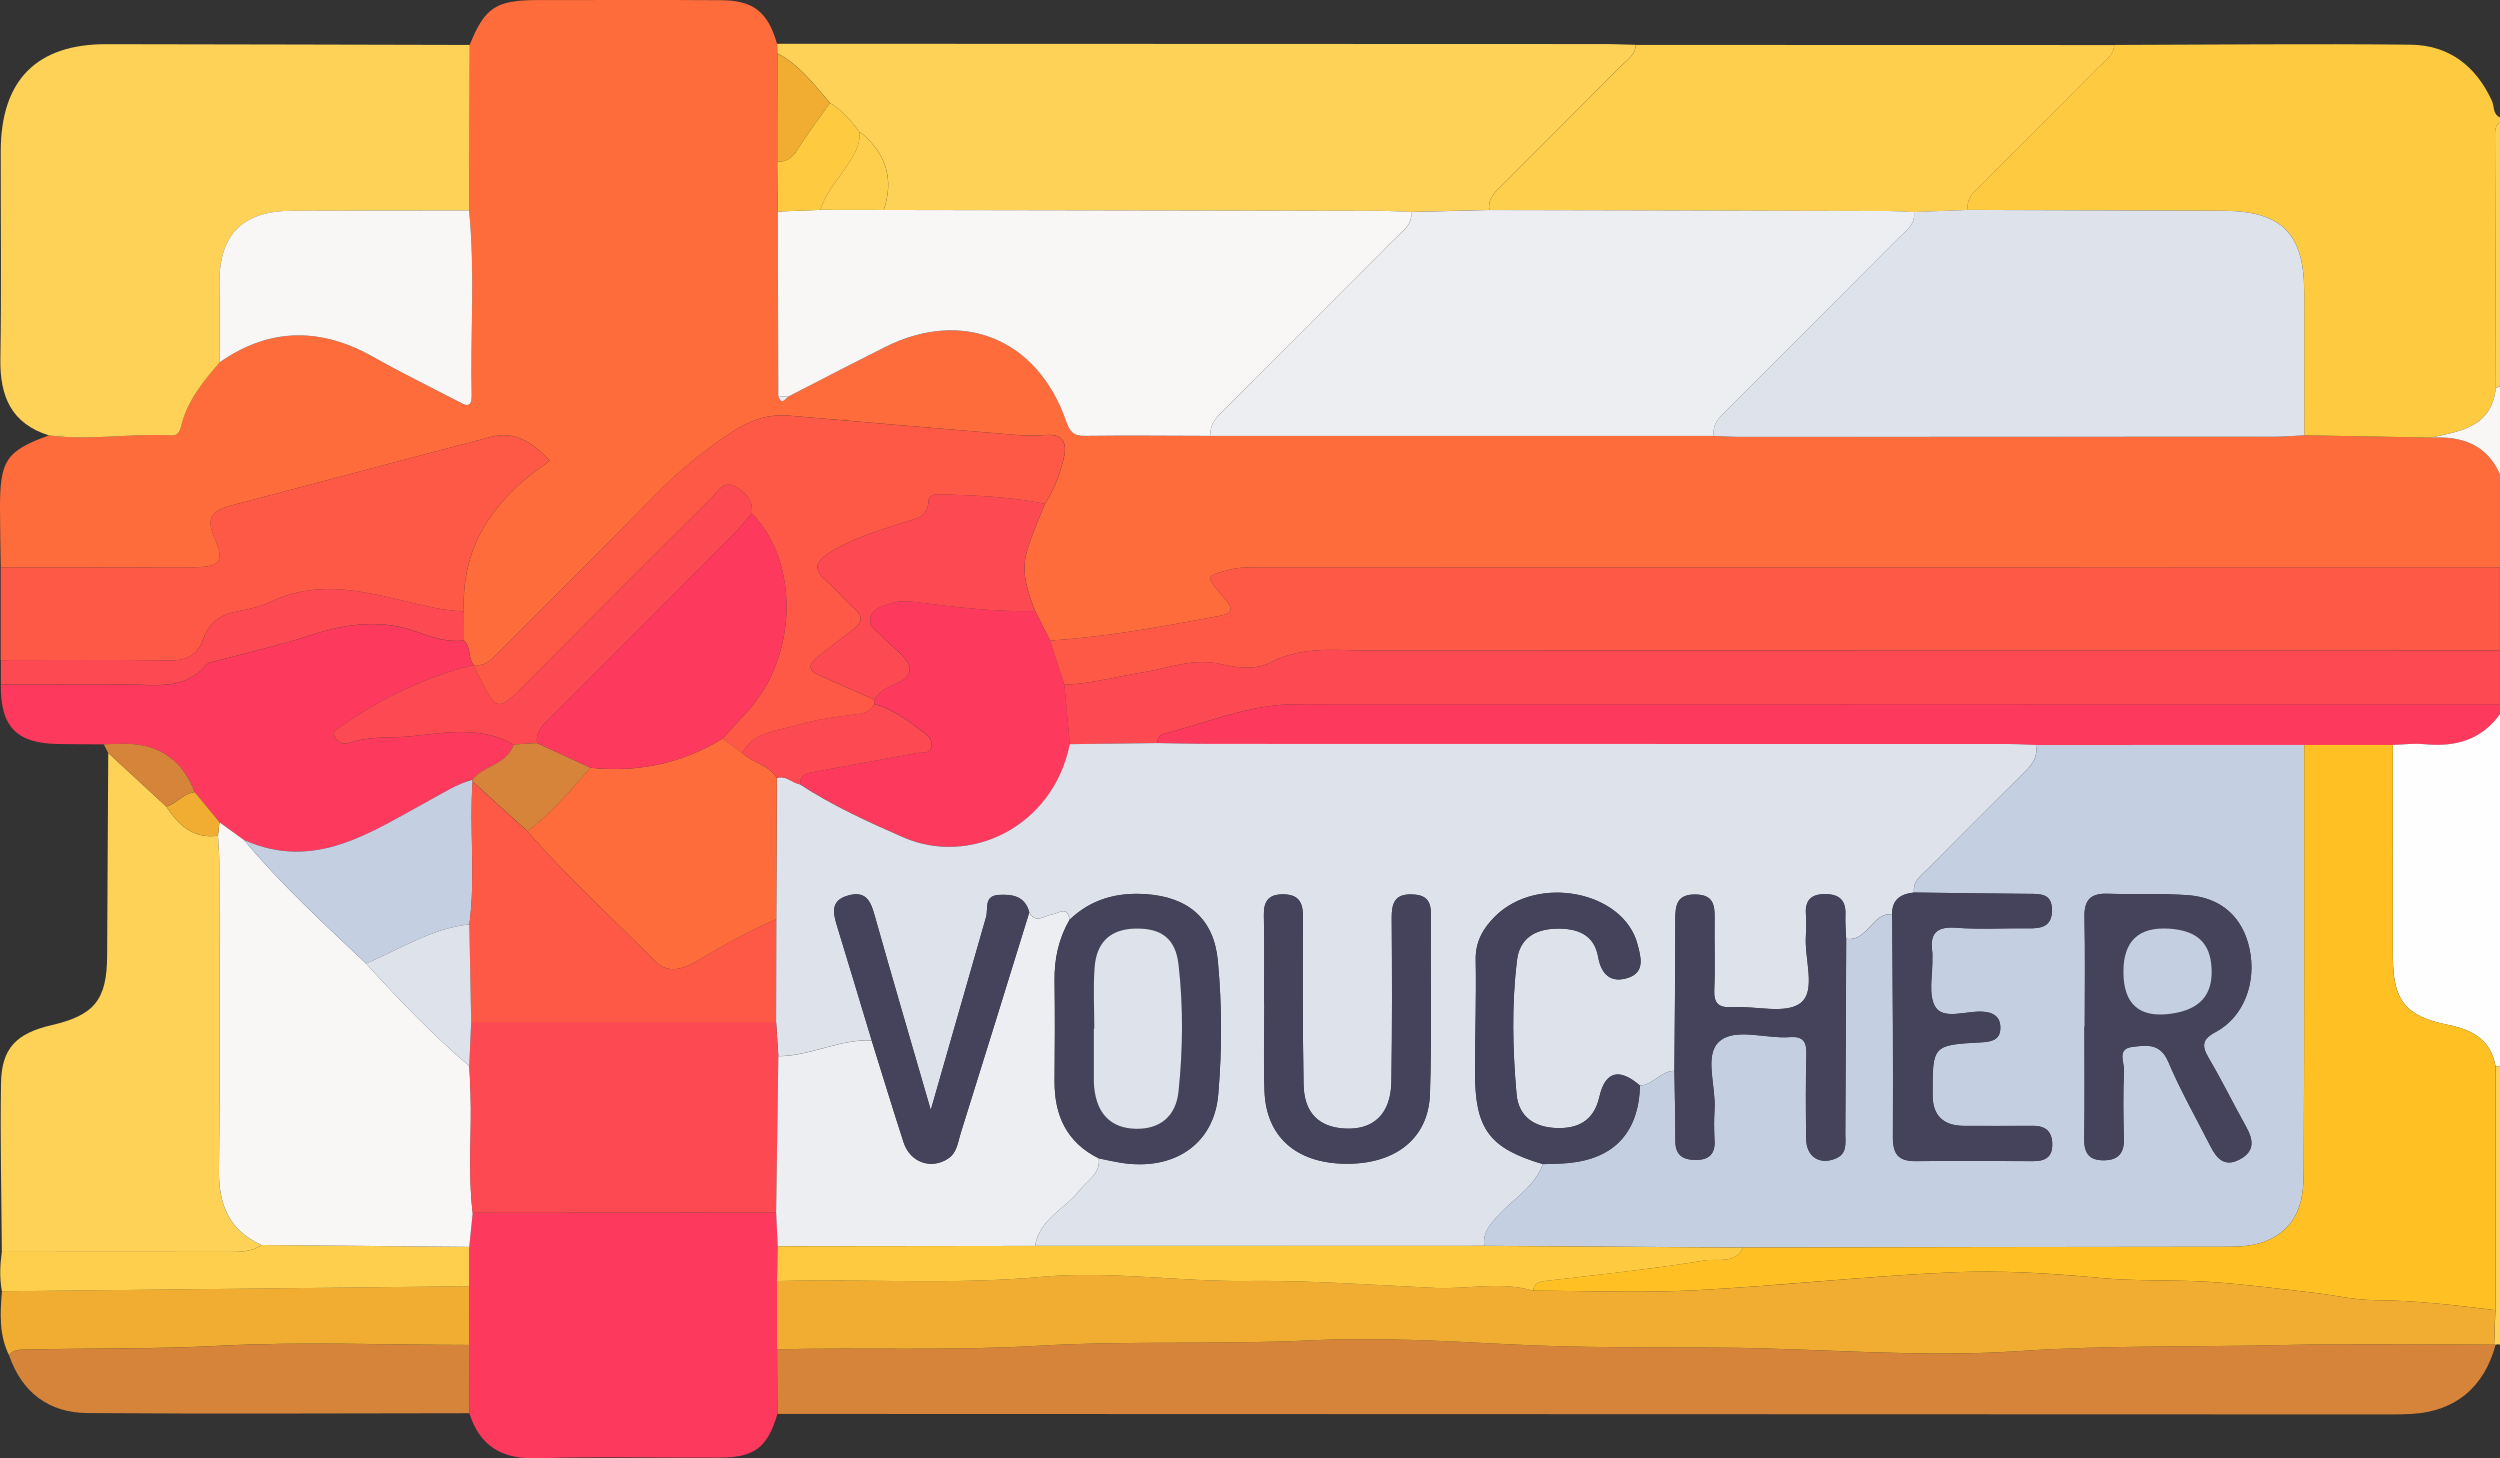 <svg width="108" height="63" viewBox="0 0 108 63" fill="none" xmlns="http://www.w3.org/2000/svg">
<rect x="0" y="0" width="108" height="63" fill="#333333" stroke="none"/>
<g clip-path="url(#clip0_1283_86)">
<path d="M0.034 24.509C0.021 23.666 0.002 22.826 5.00768e-05 21.983C-0.004 19.877 0.256 19.489 2.116 18.807C3.886 19.044 5.656 18.712 7.425 18.807C7.683 18.822 7.772 18.619 7.825 18.401C8.093 17.309 8.78 16.472 9.493 15.651C11.677 14.125 13.895 14.146 16.176 15.448C17.328 16.104 18.525 16.686 19.704 17.296C20.005 17.453 20.392 17.751 20.377 17.059C20.318 14.404 20.527 11.745 20.265 9.092C20.273 6.709 20.284 4.323 20.292 1.939C20.939 0.328 21.421 0.006 23.21 0.004C25.867 0.004 28.525 -0.009 31.18 0.01C32.561 0.021 33.178 0.533 33.567 1.89C33.574 2.028 33.58 2.168 33.584 2.307C33.582 3.868 33.578 5.428 33.576 6.986C33.584 7.704 33.593 8.421 33.603 9.139C33.61 11.796 33.616 14.455 33.622 17.112C33.736 17.461 33.884 17.321 34.037 17.141C35.438 16.424 36.834 15.695 38.242 14.993C41.593 13.316 44.819 14.635 46.058 18.196C46.202 18.608 46.352 18.837 46.844 18.831C48.667 18.805 50.489 18.826 52.314 18.831C59.557 18.831 66.8 18.831 74.042 18.831C74.427 18.846 74.813 18.873 75.198 18.873C82.894 18.873 90.588 18.871 98.283 18.865C98.704 18.865 99.123 18.824 99.543 18.803C101.368 18.837 103.19 18.871 105.015 18.905C106.33 18.831 107.419 19.186 108 20.492V24.506C90.175 24.506 72.352 24.506 54.528 24.511C54.075 24.511 53.625 24.485 53.168 24.599C52.06 24.881 52.058 24.858 52.79 25.726C53.058 26.043 53.521 26.45 52.705 26.602C50.272 27.055 47.838 27.517 45.36 27.671C45.149 27.248 44.938 26.825 44.724 26.403C44.407 25.595 44.111 24.76 44.343 23.892C44.538 23.164 44.87 22.472 45.143 21.763C45.538 21.176 45.773 20.514 45.946 19.843C46.107 19.222 46.007 18.712 45.147 18.793C44.694 18.835 44.233 18.816 43.779 18.778C40.548 18.511 37.318 18.236 34.09 17.954C33.172 17.874 32.402 18.157 31.629 18.661C30.445 19.432 29.371 20.302 28.381 21.312C26.144 23.596 23.869 25.844 21.611 28.105C21.29 28.427 21.005 28.81 20.466 28.726C20.197 28.425 20.372 27.947 20.045 27.671C20.045 27.25 20.043 26.829 20.041 26.407C19.918 23.484 21.427 21.471 23.759 19.906C23.022 19.133 22.263 18.596 21.21 18.873C17.457 19.855 13.713 20.861 9.96 21.845C9.205 22.044 8.882 22.368 9.25 23.198C9.717 24.25 9.52 24.502 8.362 24.504C5.588 24.513 2.812 24.509 0.038 24.509H0.034Z" fill="#FE6C3B"/>
<path d="M105.015 18.906C103.191 18.872 101.368 18.838 99.544 18.804C99.544 16.733 99.544 14.663 99.542 12.593C99.54 10.084 98.565 9.114 96.049 9.106C92.37 9.095 88.689 9.081 85.011 9.068C84.93 8.526 85.321 8.246 85.641 7.927C87.324 6.24 89.013 4.554 90.692 2.863C90.956 2.596 91.313 2.384 91.338 1.942C95.607 1.931 99.874 1.883 104.142 1.931C105.783 1.95 106.958 2.842 107.65 4.355C107.759 4.595 107.683 4.935 108.001 5.073V5.285C107.759 5.45 107.785 5.704 107.787 5.947C107.798 9.548 107.81 13.152 107.821 16.753C107.639 18.455 106.286 18.626 105.015 18.904V18.906Z" fill="#FECA3F"/>
<path d="M45.358 27.671C47.835 27.516 50.269 27.055 52.702 26.602C53.518 26.449 53.055 26.043 52.787 25.725C52.055 24.859 52.057 24.881 53.165 24.599C53.622 24.483 54.072 24.51 54.525 24.51C72.35 24.506 90.172 24.506 107.997 24.506V28.096C91.758 28.096 75.519 28.09 59.282 28.107C57.795 28.107 56.294 27.872 54.846 28.638C54.292 28.933 53.432 28.858 52.774 28.698C51.573 28.403 50.504 28.863 49.385 29.043C48.25 29.225 47.136 29.54 45.977 29.58C45.77 28.943 45.563 28.306 45.355 27.671H45.358Z" fill="#FE5847"/>
<path d="M45.979 29.58C47.137 29.54 48.251 29.225 49.387 29.043C50.505 28.863 51.575 28.403 52.776 28.697C53.433 28.858 54.294 28.932 54.848 28.638C56.296 27.87 57.797 28.107 59.283 28.107C75.523 28.09 91.762 28.096 107.999 28.096V30.421C90.658 30.421 73.317 30.419 55.975 30.423C53.983 30.423 52.161 31.221 50.27 31.704C50.07 31.754 50.015 31.922 49.987 32.102C48.729 32.118 47.469 32.133 46.211 32.15C46.133 31.295 46.055 30.438 45.977 29.582L45.979 29.58Z" fill="#FD4A52"/>
<path d="M49.988 32.102C50.016 31.92 50.071 31.755 50.272 31.704C52.162 31.224 53.984 30.425 55.976 30.423C73.316 30.417 90.657 30.421 108 30.421V30.845C107.188 31.986 106.049 32.282 104.721 32.151C104.275 32.106 103.82 32.17 103.368 32.185C102.091 32.185 100.816 32.185 99.539 32.185C95.676 32.185 91.814 32.187 87.951 32.189C87.566 32.174 87.179 32.147 86.794 32.147C75.333 32.145 63.872 32.145 52.411 32.14C51.603 32.14 50.796 32.117 49.988 32.104V32.102Z" fill="#FE395E"/>
<path d="M103.371 32.182C103.821 32.167 104.278 32.103 104.724 32.148C106.052 32.279 107.189 31.983 108.003 30.842V46.05C107.934 46.08 107.866 46.076 107.802 46.036C107.585 44.888 106.773 44.477 105.728 44.268C103.919 43.904 103.38 43.212 103.375 41.37C103.369 38.306 103.375 35.245 103.375 32.182H103.371Z" fill="#FEFEFE"/>
<path d="M105.016 18.906C106.286 18.626 107.639 18.457 107.821 16.753C107.882 16.736 107.942 16.717 108.001 16.691V20.494C107.419 19.185 106.331 18.832 105.016 18.906Z" fill="#F9F7F5"/>
<path d="M107.801 46.035C107.864 46.075 107.932 46.08 108.002 46.05V58.089L107.905 58.072L107.81 58.094L107.746 58.092C107.765 57.596 107.784 57.099 107.803 56.601C107.803 53.078 107.803 49.558 107.803 46.035H107.801Z" fill="#FED257"/>
<path d="M107.999 16.69C107.94 16.715 107.881 16.734 107.82 16.751C107.809 13.15 107.797 9.549 107.786 5.946C107.786 5.702 107.761 5.448 107.999 5.283V16.69Z" fill="#FED257"/>
<path d="M20.292 1.942C20.284 4.326 20.273 6.712 20.265 9.095C17.708 9.098 15.152 9.095 12.596 9.108C10.499 9.119 9.488 10.12 9.478 12.182C9.471 13.338 9.488 14.496 9.495 15.654C8.782 16.475 8.093 17.314 7.827 18.404C7.774 18.622 7.685 18.825 7.427 18.81C5.657 18.713 3.888 19.045 2.118 18.81C0.482 18.3 -0.011 17.113 0.017 15.504C0.065 12.517 0.027 9.527 0.032 6.538C0.036 3.466 1.573 1.904 4.6 1.908C9.831 1.915 15.061 1.929 20.294 1.942H20.292Z" fill="#FED257"/>
<path d="M33.587 2.308C33.581 2.168 33.575 2.03 33.57 1.891C45.48 1.895 57.389 1.899 69.298 1.903C69.755 1.903 70.21 1.927 70.666 1.937C70.645 2.38 70.286 2.591 70.021 2.858C68.341 4.552 66.651 6.237 64.966 7.926C64.647 8.246 64.258 8.53 64.338 9.069C63.214 9.099 62.087 9.127 60.962 9.156C60.507 9.139 60.055 9.11 59.6 9.11C52.461 9.095 45.319 9.082 38.179 9.072C38.622 7.772 38.303 6.666 37.221 5.754C37.196 5.733 37.16 5.722 37.129 5.708C36.784 5.206 36.372 4.776 35.858 4.446C35.173 3.658 34.545 2.807 33.587 2.306V2.308Z" fill="#FED257"/>
<path d="M107.809 58.093C107.324 59.922 106.071 60.965 104.214 61.08C103.933 61.097 103.652 61.103 103.371 61.103C80.108 61.097 56.848 61.088 33.585 61.082C33.581 60.152 33.575 59.221 33.57 58.289C37.321 58.205 41.067 58.359 44.824 58.139C48.74 57.91 52.674 58.09 56.6 57.904C59.486 57.767 62.381 57.925 65.271 58.078C68.279 58.234 71.3 58.198 74.309 58.218C78.611 58.247 82.899 58.664 87.225 58.368C91.06 58.105 94.931 58.196 98.787 58.103C101.772 58.031 104.76 58.088 107.745 58.088H107.809V58.093Z" fill="#D5843A"/>
<path d="M64.339 9.074C64.258 8.534 64.647 8.25 64.967 7.93C66.652 6.241 68.341 4.556 70.022 2.862C70.286 2.596 70.645 2.382 70.667 1.941C77.557 1.941 84.449 1.944 91.339 1.946C91.314 2.386 90.957 2.6 90.692 2.867C89.014 4.558 87.325 6.243 85.642 7.93C85.322 8.25 84.931 8.53 85.011 9.071C84.236 9.101 83.462 9.131 82.686 9.163C82.233 9.146 81.779 9.118 81.326 9.116C75.665 9.101 70.001 9.091 64.339 9.078V9.074Z" fill="#FECF4D"/>
<path d="M0.08 54.08C0.063 51.652 0.006 49.224 0.044 46.798C0.067 45.288 0.699 44.641 2.228 44.287C4.084 43.855 4.617 43.193 4.628 41.292C4.645 38.37 4.659 35.451 4.676 32.529C5.514 33.302 6.351 34.073 7.186 34.845C7.714 35.648 8.353 36.253 9.416 36.103C9.435 36.488 9.473 36.873 9.473 37.259C9.478 41.69 9.511 46.12 9.459 50.551C9.442 52.05 9.898 53.153 11.296 53.786C10.867 54.087 10.378 54.083 9.881 54.083C6.613 54.078 3.346 54.083 0.078 54.083L0.08 54.08Z" fill="#FED257"/>
<path d="M33.571 58.289C33.575 59.22 33.581 60.15 33.585 61.081C33.154 62.529 32.602 62.963 31.095 62.97C28.467 62.982 25.837 62.913 23.211 62.997C21.695 63.046 20.733 62.485 20.274 61.05C20.27 60.067 20.266 59.085 20.262 58.1C20.262 57.256 20.266 56.409 20.268 55.564C20.268 54.997 20.27 54.432 20.272 53.864C20.323 53.375 20.374 52.886 20.422 52.395C24.793 52.393 29.16 52.389 33.531 52.387C33.552 52.871 33.575 53.354 33.596 53.839C33.588 54.341 33.577 54.84 33.569 55.342C33.569 56.324 33.569 57.309 33.569 58.291L33.571 58.289Z" fill="#FE395E"/>
<path d="M20.042 27.674C20.37 27.949 20.195 28.427 20.463 28.728H20.448C18.389 29.247 16.503 30.146 14.765 31.357C14.604 31.47 14.34 31.554 14.461 31.827C14.577 32.088 14.86 32.177 15.089 32.096C15.968 31.785 16.894 31.897 17.791 31.804C19.26 31.652 20.782 31.361 22.19 32.164C21.905 33.036 20.892 33.057 20.402 33.688C19.734 33.868 19.165 34.245 18.564 34.569C16.063 35.919 13.632 37.662 10.543 36.29C10.188 36.034 9.835 35.778 9.48 35.519C9.127 35.09 8.771 34.66 8.418 34.23C7.893 32.822 6.861 32.121 5.323 32.13C5.044 32.13 4.763 32.147 4.484 32.157C3.824 32.151 3.167 32.151 2.507 32.141C0.708 32.111 0.017 31.393 0.036 29.581C1.858 29.581 3.68 29.585 5.501 29.577C6.7 29.573 7.964 29.837 8.903 28.73C9.019 28.595 9.283 28.578 9.484 28.523C10.795 28.165 12.127 27.866 13.416 27.445C14.979 26.933 16.509 26.732 18.097 27.331C18.71 27.561 19.361 27.748 20.042 27.676V27.674Z" fill="#FE395E"/>
<path d="M0.035 24.509C2.809 24.509 5.585 24.514 8.359 24.505C9.518 24.501 9.712 24.251 9.247 23.199C8.879 22.369 9.203 22.043 9.957 21.846C13.708 20.86 17.454 19.854 21.207 18.874C22.26 18.599 23.021 19.136 23.757 19.907C21.425 21.473 19.915 23.485 20.038 26.408C19.653 26.398 19.279 26.357 18.894 26.283C16.526 25.822 14.177 24.837 11.733 25.983C11.296 26.188 10.805 26.315 10.325 26.398C9.573 26.527 9.034 26.859 8.776 27.615C8.543 28.301 8.05 28.546 7.308 28.534C4.883 28.496 2.458 28.519 0.031 28.519C0.031 27.183 0.031 25.845 0.031 24.509H0.035Z" fill="#FE5847"/>
<path d="M20.262 58.102C20.266 59.084 20.27 60.066 20.274 61.051C14.775 61.055 9.274 61.087 3.775 61.044C2.12 61.032 0.948 60.164 0.395 58.553C0.585 58.277 0.874 58.309 1.154 58.303C3.915 58.237 6.672 58.288 9.437 58.142C13.037 57.951 16.655 58.1 20.264 58.104L20.262 58.102Z" fill="#D5843A"/>
<path d="M20.26 58.101C16.649 58.099 13.032 57.948 9.433 58.139C6.668 58.285 3.911 58.234 1.15 58.3C0.871 58.306 0.581 58.274 0.391 58.55C-0.047 57.665 0.006 56.723 0.084 55.781C6.812 55.709 13.539 55.635 20.266 55.562C20.266 56.407 20.262 57.254 20.26 58.099V58.101Z" fill="#F0AD31"/>
<path d="M20.265 55.566C13.538 55.638 6.81 55.712 0.083 55.784C-0.023 55.216 0.001 54.649 0.079 54.081C3.347 54.081 6.614 54.075 9.882 54.081C10.379 54.081 10.868 54.086 11.297 53.785C14.288 53.813 17.28 53.84 20.271 53.866C20.271 54.433 20.269 54.998 20.267 55.566H20.265Z" fill="#FECF4D"/>
<path d="M0.035 28.517C2.46 28.517 4.887 28.494 7.312 28.532C8.052 28.545 8.545 28.299 8.78 27.613C9.037 26.855 9.574 26.525 10.329 26.396C10.809 26.314 11.297 26.186 11.737 25.981C14.181 24.836 16.53 25.82 18.898 26.282C19.283 26.356 19.657 26.396 20.042 26.407C20.042 26.828 20.044 27.249 20.046 27.671C19.365 27.742 18.716 27.558 18.101 27.326C16.513 26.726 14.985 26.927 13.42 27.44C12.13 27.863 10.799 28.162 9.488 28.517C9.287 28.572 9.021 28.589 8.906 28.725C7.968 29.832 6.703 29.565 5.505 29.572C3.682 29.58 1.86 29.574 0.039 29.576C0.039 29.222 0.039 28.869 0.039 28.515L0.035 28.517Z" fill="#FD4A52"/>
<path d="M4.48 32.155C4.76 32.146 5.041 32.129 5.32 32.127C6.858 32.119 7.889 32.819 8.415 34.227C7.918 34.261 7.633 34.716 7.182 34.843C6.345 34.07 5.508 33.3 4.673 32.527C4.609 32.402 4.544 32.279 4.48 32.155Z" fill="#D5843A"/>
<path d="M64.337 9.074C69.999 9.087 75.663 9.098 81.325 9.112C81.777 9.112 82.232 9.142 82.684 9.159C82.754 9.707 82.331 9.97 82.016 10.285C79.562 12.752 77.101 15.214 74.64 17.674C74.314 17.998 73.955 18.298 74.041 18.832C66.798 18.832 59.555 18.832 52.314 18.832C52.227 18.296 52.589 17.998 52.914 17.674C55.375 15.214 57.834 12.752 60.291 10.285C60.606 9.97 61.029 9.707 60.961 9.159C62.086 9.129 63.213 9.102 64.337 9.072V9.074Z" fill="#ECEEF1"/>
<path d="M74.04 18.83C73.954 18.294 74.313 17.996 74.639 17.672C77.1 15.212 79.561 12.75 82.015 10.284C82.33 9.968 82.753 9.708 82.683 9.157C83.459 9.128 84.233 9.098 85.009 9.068C88.688 9.081 92.368 9.096 96.047 9.106C98.561 9.115 99.536 10.085 99.54 12.593C99.542 14.664 99.542 16.734 99.542 18.805C99.121 18.826 98.703 18.866 98.282 18.866C90.586 18.872 82.893 18.874 75.197 18.874C74.812 18.874 74.425 18.847 74.04 18.832V18.83Z" fill="#DDE2EB"/>
<path d="M60.959 9.157C61.025 9.706 60.602 9.968 60.289 10.284C57.835 12.75 55.374 15.21 52.913 17.672C52.587 17.996 52.228 18.297 52.312 18.83C50.49 18.826 48.665 18.805 46.843 18.83C46.35 18.836 46.2 18.61 46.056 18.195C44.817 14.634 41.591 13.315 38.24 14.992C36.832 15.697 35.437 16.425 34.035 17.141C33.898 17.13 33.758 17.119 33.621 17.111C33.614 14.454 33.608 11.795 33.602 9.138C34.213 9.115 34.822 9.092 35.432 9.066C36.346 9.066 37.261 9.069 38.175 9.071C45.314 9.083 52.456 9.094 59.596 9.109C60.05 9.109 60.503 9.138 60.957 9.155L60.959 9.157Z" fill="#F9F7F5"/>
<path d="M20.46 28.728C20.999 28.811 21.287 28.428 21.606 28.108C23.866 25.845 26.141 23.599 28.376 21.314C29.363 20.305 30.439 19.435 31.623 18.664C32.397 18.16 33.166 17.876 34.084 17.957C37.312 18.238 40.543 18.514 43.773 18.78C44.228 18.819 44.689 18.838 45.141 18.795C46.002 18.715 46.101 19.223 45.941 19.845C45.767 20.516 45.532 21.179 45.137 21.765C43.628 21.456 42.097 21.403 40.564 21.351C40.338 21.342 40.114 21.424 40.105 21.681C40.078 22.358 39.524 22.411 39.08 22.557C37.949 22.93 36.803 23.249 35.788 23.908C35.268 24.244 35.107 24.575 35.649 25.051C36.097 25.445 36.482 25.91 36.926 26.308C37.281 26.626 37.264 26.878 36.907 27.153C36.38 27.558 35.847 27.956 35.331 28.375C35.021 28.627 34.807 28.912 35.35 29.156C36.15 29.512 36.951 29.863 37.75 30.216C37.756 30.284 37.761 30.352 37.767 30.42C37.611 30.741 37.338 30.814 37.002 30.86C36.181 30.972 35.346 31.057 34.56 31.298C33.674 31.571 32.613 31.554 32.061 32.528C31.775 32.323 31.492 32.12 31.207 31.914C31.56 31.529 31.909 31.142 32.264 30.758C34.458 28.392 34.562 24.321 32.481 22.18C32.541 21.598 32.188 21.236 31.744 21.01C31.234 20.749 30.993 21.255 30.716 21.532C28.175 24.06 25.64 26.596 23.113 29.139C21.357 30.907 21.538 30.9 20.445 28.73H20.46V28.728Z" fill="#FE5847"/>
<path d="M37.772 30.415C37.766 30.347 37.762 30.279 37.755 30.212C37.85 30.112 37.941 30.006 38.043 29.911C38.455 29.519 39.373 29.462 39.29 28.842C39.227 28.363 38.546 27.97 38.148 27.529C37.922 27.277 37.506 27.083 37.601 26.695C37.713 26.23 38.218 26.162 38.599 26.039C38.884 25.946 39.227 25.967 39.533 26.005C41.258 26.227 42.982 26.433 44.726 26.401C44.937 26.824 45.149 27.248 45.362 27.669C45.569 28.306 45.777 28.944 45.984 29.579C46.062 30.434 46.14 31.291 46.218 32.147C45.5 35.722 41.908 37.426 39.032 36.171C37.497 35.5 35.969 34.801 34.559 33.882C34.59 33.402 34.962 33.383 35.309 33.319C36.745 33.057 38.178 32.788 39.614 32.53C39.844 32.487 40.14 32.589 40.235 32.276C40.32 31.998 40.123 31.799 39.931 31.653C39.265 31.149 38.597 30.643 37.774 30.41L37.772 30.415Z" fill="#FE395E"/>
<path d="M9.494 15.65C9.488 14.492 9.473 13.336 9.477 12.178C9.488 10.114 10.498 9.115 12.596 9.104C15.152 9.092 17.708 9.096 20.264 9.092C20.528 11.744 20.317 14.403 20.376 17.058C20.391 17.75 20.006 17.452 19.704 17.295C18.526 16.683 17.329 16.103 16.175 15.447C13.894 14.145 11.676 14.126 9.492 15.65H9.494Z" fill="#F9F7F5"/>
<path d="M44.724 26.404C42.981 26.433 41.256 26.23 39.531 26.008C39.224 25.968 38.882 25.948 38.597 26.042C38.216 26.164 37.711 26.234 37.599 26.698C37.504 27.087 37.92 27.28 38.146 27.532C38.542 27.972 39.222 28.366 39.288 28.845C39.37 29.465 38.453 29.522 38.041 29.914C37.941 30.009 37.848 30.113 37.753 30.214C36.954 29.861 36.153 29.511 35.353 29.154C34.81 28.91 35.024 28.624 35.334 28.372C35.85 27.955 36.383 27.555 36.909 27.151C37.269 26.876 37.284 26.624 36.928 26.306C36.484 25.908 36.1 25.442 35.651 25.049C35.11 24.573 35.269 24.244 35.791 23.906C36.806 23.249 37.954 22.927 39.083 22.555C39.527 22.409 40.081 22.354 40.108 21.678C40.119 21.42 40.343 21.34 40.567 21.348C42.1 21.399 43.63 21.454 45.14 21.763C44.869 22.472 44.538 23.165 44.341 23.893C44.108 24.761 44.404 25.595 44.721 26.404H44.724Z" fill="#FD4A52"/>
<path d="M35.437 9.067C34.825 9.09 34.215 9.113 33.606 9.139C33.597 8.421 33.589 7.703 33.578 6.986C33.961 6.998 34.208 6.84 34.424 6.499C34.868 5.794 35.375 5.129 35.857 4.445C36.371 4.773 36.783 5.205 37.128 5.707C37.17 6.141 37.012 6.492 36.783 6.867C36.333 7.6 35.711 8.228 35.439 9.067H35.437Z" fill="#FECA3F"/>
<path d="M35.857 4.449C35.375 5.13 34.868 5.795 34.424 6.502C34.208 6.843 33.961 7.002 33.578 6.989C33.58 5.429 33.584 3.871 33.587 2.311C34.544 2.812 35.17 3.661 35.857 4.451V4.449Z" fill="#F0AD31"/>
<path d="M33.621 17.111C33.758 17.122 33.898 17.133 34.035 17.141C33.883 17.321 33.735 17.461 33.621 17.111Z" fill="#ECEEF1"/>
<path d="M34.553 33.884C35.965 34.805 37.492 35.504 39.026 36.173C41.902 37.428 45.494 35.724 46.213 32.148C47.471 32.131 48.731 32.117 49.989 32.1C50.796 32.112 51.604 32.136 52.411 32.136C63.873 32.138 75.334 32.138 86.795 32.142C87.18 32.142 87.567 32.169 87.951 32.184C88.057 32.743 87.729 33.09 87.37 33.446C86.004 34.797 84.649 36.158 83.296 37.521C83.006 37.811 82.626 38.057 82.683 38.556C82.118 38.618 81.731 38.857 81.744 39.496C81.304 39.446 81.059 39.748 80.799 40.019C80.511 40.32 80.23 40.627 79.754 40.553C79.742 40.201 79.708 39.852 79.723 39.503C79.75 38.859 79.418 38.62 78.822 38.626C78.258 38.631 77.981 38.887 78.017 39.469C78.036 39.784 78.038 40.102 78.017 40.417C77.945 41.419 78.471 42.788 77.795 43.326C77.16 43.828 75.852 43.451 74.841 43.51C74.255 43.544 74.029 43.366 74.057 42.75C74.101 41.734 74.055 40.714 74.072 39.695C74.08 39.113 74.029 38.66 73.264 38.643C72.448 38.626 72.374 39.094 72.374 39.729C72.376 41.906 72.35 44.082 72.336 46.258C71.75 46.262 71.422 46.866 70.849 46.9C69.964 46.127 69.35 46.269 69.095 47.386C68.86 48.417 68.177 48.76 67.26 48.733C66.331 48.705 65.606 48.284 65.515 47.26C65.344 45.335 65.3 43.402 65.534 41.482C65.651 40.529 66.323 40.136 67.243 40.117C68.139 40.098 68.871 40.36 69.044 41.345C69.186 42.147 69.636 42.481 70.359 42.232C71.076 41.984 70.883 41.33 70.742 40.794C70.139 38.497 66.431 37.769 64.598 39.581C64.073 40.1 63.735 40.678 63.752 41.478C63.784 43.093 63.722 44.709 63.722 46.326C63.722 48.784 64.34 49.605 66.655 50.291C66.289 51.292 65.353 51.8 64.689 52.544C64.348 52.925 64.042 53.272 64.124 53.82C57.655 53.82 51.185 53.82 44.716 53.822C44.906 52.662 46.008 52.23 46.638 51.422C46.972 50.992 47.549 50.717 47.468 50.039C47.777 50.1 48.081 50.172 48.392 50.223C50.691 50.602 52.441 49.444 52.627 47.283C52.792 45.365 52.79 43.426 52.61 41.505C52.439 39.674 51.314 38.741 49.471 38.624C48.215 38.546 47.122 38.855 46.204 39.733C46.122 39.096 45.733 39.465 45.447 39.503C45.113 39.549 44.75 39.926 44.466 39.412C44.282 38.715 43.752 38.624 43.151 38.658C42.487 38.696 42.703 39.253 42.599 39.613C41.826 42.297 41.06 44.982 40.21 47.952C39.343 44.958 38.549 42.257 37.785 39.547C37.614 38.935 37.417 38.474 36.656 38.679C35.861 38.895 35.988 39.435 36.166 40.013C36.669 41.656 37.162 43.301 37.658 44.944C36.265 44.88 35.007 45.623 33.625 45.623C33.593 45.13 33.559 44.639 33.527 44.145C33.529 42.666 33.532 41.186 33.534 39.706C33.542 37.672 33.553 35.637 33.561 33.603C33.95 33.48 34.215 33.814 34.553 33.878V33.884ZM54.608 43.339C54.608 43.339 54.614 43.339 54.619 43.339C54.619 44.605 54.581 45.871 54.627 47.135C54.697 49.097 55.978 50.234 58.082 50.274C60.259 50.314 61.714 49.199 61.775 47.249C61.858 44.651 61.792 42.047 61.811 39.448C61.815 38.84 61.517 38.65 60.972 38.639C60.247 38.624 60.118 39.039 60.122 39.659C60.137 42.014 60.145 44.37 60.109 46.724C60.088 48.115 59.35 48.82 58.107 48.756C56.974 48.699 56.335 48.075 56.314 46.847C56.272 44.423 56.278 41.997 56.287 39.573C56.287 38.971 56.086 38.643 55.445 38.637C54.809 38.629 54.587 38.925 54.6 39.545C54.629 40.809 54.608 42.075 54.608 43.341V43.339Z" fill="#DDE2EB"/>
<path d="M82.684 38.556C82.629 38.056 83.009 37.811 83.297 37.521C84.65 36.157 86.005 34.794 87.371 33.446C87.73 33.09 88.058 32.745 87.952 32.184C91.815 32.184 95.677 32.182 99.54 32.18C99.54 38.268 99.551 44.359 99.521 50.447C99.517 51.413 99.477 52.431 98.652 53.151C97.978 53.739 97.159 53.86 96.293 53.86C89.297 53.864 82.303 53.881 75.307 53.894C71.58 53.868 67.85 53.845 64.123 53.82C64.04 53.271 64.347 52.924 64.687 52.543C65.351 51.8 66.288 51.292 66.654 50.291C67.005 50.276 67.356 50.278 67.704 50.246C69.721 50.073 70.787 48.936 70.85 46.899C71.423 46.865 71.751 46.262 72.337 46.258C72.351 47.274 72.377 48.29 72.379 49.306C72.379 49.907 72.717 50.106 73.246 50.109C73.791 50.113 74.102 49.886 74.07 49.287C74.047 48.832 74.041 48.373 74.07 47.92C74.132 46.916 73.612 45.58 74.271 44.994C74.958 44.382 76.282 44.882 77.322 44.803C77.88 44.761 78.053 44.986 78.039 45.529C78.007 46.757 78.011 47.985 78.03 49.213C78.043 49.977 78.614 50.331 79.294 50.051C79.817 49.836 79.717 49.383 79.719 48.974C79.736 46.169 79.745 43.362 79.757 40.557C80.233 40.629 80.514 40.322 80.802 40.023C81.062 39.752 81.307 39.45 81.747 39.5C81.762 42.697 81.802 45.894 81.777 49.09C81.77 49.859 82.009 50.17 82.772 50.161C84.457 50.142 86.142 50.155 87.827 50.161C88.312 50.161 88.654 50.024 88.66 49.463C88.667 48.891 88.383 48.633 87.819 48.637C86.836 48.644 85.853 48.639 84.87 48.639C83.952 48.639 83.493 48.198 83.491 47.314C83.485 45.155 83.485 45.144 85.584 45.03C86.016 45.007 86.396 44.935 86.417 44.448C86.438 43.952 86.149 43.724 85.618 43.703C84.931 43.677 83.975 44.05 83.624 43.52C83.28 43 83.506 42.098 83.481 41.363C83.478 41.293 83.489 41.221 83.481 41.152C83.36 40.358 83.624 40.013 84.495 40.078C85.542 40.157 86.601 40.089 87.654 40.104C88.206 40.112 88.641 40.015 88.648 39.331C88.656 38.594 88.149 38.617 87.633 38.615C85.986 38.603 84.337 38.577 82.69 38.558L82.684 38.556ZM90.062 44.346H90.047C90.047 45.964 90.064 47.581 90.039 49.198C90.03 49.814 90.254 50.128 90.882 50.123C91.491 50.119 91.766 49.829 91.751 49.207C91.726 48.222 91.709 47.236 91.758 46.254C91.775 45.902 91.432 45.309 92.109 45.227C92.705 45.153 93.32 45.043 93.669 45.866C94.204 47.124 94.882 48.32 95.504 49.539C95.768 50.058 96.113 50.426 96.751 50.087C97.42 49.732 97.346 49.239 97.028 48.669C96.481 47.689 95.99 46.679 95.419 45.714C95.105 45.182 95.124 44.894 95.716 44.581C96.927 43.942 97.498 42.441 97.174 40.972C96.878 39.623 95.969 38.781 94.521 38.672C93.369 38.586 92.204 38.647 91.047 38.609C90.331 38.586 90.035 38.865 90.049 39.6C90.081 41.181 90.06 42.765 90.06 44.346H90.062Z" fill="#C4CFE2"/>
<path d="M75.309 53.894C82.305 53.881 89.299 53.864 96.294 53.86C97.161 53.86 97.98 53.739 98.654 53.151C99.478 52.431 99.519 51.411 99.523 50.447C99.552 44.359 99.54 38.268 99.542 32.18C100.819 32.18 102.094 32.18 103.371 32.18C103.371 35.243 103.364 38.304 103.371 41.367C103.375 43.209 103.914 43.902 105.724 44.266C106.77 44.475 107.58 44.886 107.798 46.033C107.798 49.556 107.798 53.077 107.798 56.599C106.066 56.386 104.339 56.176 102.586 56.165C101.688 56.161 100.791 55.941 99.893 55.839C98.404 55.672 96.918 55.471 95.425 55.376C93.867 55.276 92.307 55.357 90.743 55.209C88.622 55.007 86.474 54.87 84.351 54.963C80.624 55.126 76.909 55.547 73.182 55.742C70.871 55.863 68.548 55.761 66.231 55.759C66.266 55.462 66.45 55.374 66.731 55.34C69.04 55.065 71.357 54.827 73.649 54.449C74.186 54.36 74.947 54.628 75.307 53.894H75.309Z" fill="#FEC023"/>
<path d="M66.231 55.759C68.548 55.759 70.872 55.863 73.182 55.742C76.91 55.55 80.624 55.128 84.352 54.963C86.477 54.87 88.623 55.01 90.743 55.209C92.308 55.357 93.868 55.276 95.426 55.376C96.919 55.471 98.405 55.672 99.893 55.84C100.792 55.941 101.688 56.159 102.587 56.166C104.339 56.174 106.067 56.386 107.798 56.6C107.779 57.095 107.76 57.592 107.741 58.088C104.754 58.088 101.766 58.029 98.783 58.103C94.927 58.196 91.056 58.105 87.221 58.367C82.897 58.661 78.608 58.245 74.305 58.217C71.299 58.198 68.277 58.234 65.267 58.077C62.377 57.927 59.482 57.768 56.596 57.904C52.67 58.09 48.734 57.91 44.82 58.139C41.063 58.359 37.317 58.204 33.566 58.289C33.566 57.307 33.566 56.322 33.566 55.34C37.38 55.238 41.194 55.509 45.011 55.158C47.941 54.889 50.882 55.367 53.821 55.336C56.55 55.306 59.277 55.505 61.996 55.636C63.406 55.704 64.838 55.34 66.231 55.759Z" fill="#F0AD31"/>
<path d="M35.436 9.067C35.711 8.228 36.332 7.6 36.78 6.867C37.011 6.492 37.167 6.141 37.125 5.707C37.157 5.722 37.193 5.732 37.218 5.754C38.299 6.665 38.618 7.771 38.176 9.071C37.262 9.071 36.347 9.069 35.434 9.067H35.436Z" fill="#FECF4D"/>
<path d="M20.272 53.865C17.281 53.838 14.289 53.812 11.297 53.785C9.9 53.152 9.443 52.047 9.46 50.55C9.513 46.119 9.479 41.688 9.475 37.257C9.475 36.872 9.437 36.487 9.418 36.104C9.439 35.909 9.46 35.716 9.481 35.522C9.837 35.778 10.19 36.034 10.545 36.292C12.152 38.221 13.995 39.912 15.816 41.627C17.224 43.183 18.678 44.692 20.276 46.058C20.296 46.439 20.317 46.82 20.329 47.201C20.387 48.933 20.213 50.671 20.422 52.4C20.372 52.889 20.321 53.378 20.272 53.87V53.865Z" fill="#F9F7F5"/>
<path d="M9.481 35.52C9.46 35.715 9.439 35.907 9.418 36.102C8.355 36.252 7.716 35.647 7.188 34.845C7.638 34.72 7.923 34.262 8.42 34.228C8.773 34.658 9.128 35.088 9.481 35.518V35.52Z" fill="#F0AD31"/>
<path d="M20.419 52.396C20.21 50.667 20.383 48.931 20.326 47.197C20.314 46.816 20.29 46.435 20.273 46.054C20.301 45.419 20.328 44.783 20.356 44.148C24.745 44.148 29.136 44.148 33.525 44.148C33.557 44.642 33.591 45.133 33.623 45.626C33.591 47.879 33.559 50.131 33.527 52.386C29.157 52.388 24.789 52.392 20.419 52.394V52.396Z" fill="#FD4A52"/>
<path d="M33.527 52.388C33.559 50.136 33.591 47.883 33.623 45.629C35.005 45.629 36.263 44.883 37.656 44.949C38.115 46.416 38.561 47.885 39.035 49.346C39.316 50.214 40.208 50.527 40.94 50.062C41.346 49.803 41.373 49.355 41.496 48.969C42.496 45.788 43.477 42.601 44.464 39.415C44.745 39.93 45.109 39.553 45.445 39.506C45.73 39.466 46.12 39.1 46.202 39.737C45.735 40.55 45.544 41.424 45.557 42.36C45.576 43.802 45.57 45.245 45.557 46.689C45.544 48.184 46.077 49.352 47.466 50.041C47.547 50.718 46.969 50.993 46.635 51.423C46.005 52.232 44.904 52.663 44.714 53.824C41.007 53.828 37.301 53.834 33.595 53.838C33.574 53.354 33.551 52.871 33.529 52.386L33.527 52.388Z" fill="#ECEEF1"/>
<path d="M33.596 53.839C37.302 53.835 41.008 53.829 44.715 53.824C51.184 53.824 57.654 53.824 64.123 53.822C67.85 53.848 71.58 53.871 75.307 53.896C74.95 54.631 74.189 54.362 73.65 54.451C71.358 54.83 69.041 55.067 66.732 55.342C66.451 55.376 66.267 55.463 66.231 55.761C64.838 55.342 63.406 55.706 61.996 55.639C59.277 55.51 56.55 55.308 53.821 55.338C50.882 55.37 47.943 54.891 45.011 55.16C41.194 55.512 37.38 55.241 33.566 55.342C33.575 54.84 33.585 54.341 33.594 53.839H33.596Z" fill="#FECA3F"/>
<path d="M15.814 41.624C13.993 39.909 12.15 38.216 10.543 36.289C13.632 37.661 16.061 35.919 18.564 34.568C19.165 34.244 19.733 33.867 20.401 33.688L20.418 33.764C20.273 35.817 20.556 37.881 20.279 39.933C18.645 40.108 17.281 41.002 15.816 41.626L15.814 41.624Z" fill="#C4CFE2"/>
<path d="M20.448 28.728C21.541 30.898 21.359 30.902 23.116 29.136C25.644 26.594 28.177 24.058 30.718 21.53C30.997 21.253 31.239 20.749 31.746 21.007C32.19 21.234 32.543 21.596 32.484 22.178C32.232 22.468 31.993 22.773 31.725 23.044C29.097 25.683 26.463 28.319 23.828 30.955C23.507 31.277 23.126 31.564 23.2 32.102C22.864 32.121 22.528 32.142 22.19 32.161C20.782 31.359 19.259 31.649 17.79 31.802C16.894 31.895 15.968 31.783 15.088 32.094C14.86 32.174 14.574 32.085 14.46 31.825C14.34 31.554 14.604 31.467 14.765 31.355C16.505 30.144 18.388 29.244 20.448 28.728Z" fill="#FD4A52"/>
<path d="M22.191 32.161C22.527 32.142 22.863 32.121 23.202 32.102C23.973 32.457 24.743 32.811 25.515 33.166C24.658 34.132 23.827 35.125 22.789 35.91C21.999 35.194 21.21 34.477 20.419 33.761L20.402 33.685C20.893 33.054 21.903 33.033 22.191 32.161Z" fill="#D5843A"/>
<path d="M22.785 35.911C23.823 35.126 24.652 34.133 25.51 33.168C27.549 33.377 29.453 32.988 31.208 31.91C31.494 32.115 31.777 32.319 32.062 32.524C32.502 32.967 33.219 33.028 33.559 33.61C33.551 35.645 33.54 37.679 33.532 39.713C32.348 40.224 31.231 40.857 30.124 41.509C29.523 41.864 28.861 42.093 28.295 41.519C26.453 39.656 24.508 37.893 22.787 35.911H22.785Z" fill="#FE6C3B"/>
<path d="M31.212 31.91C29.457 32.987 27.552 33.377 25.514 33.167C24.742 32.812 23.972 32.458 23.201 32.102C23.127 31.564 23.507 31.277 23.829 30.955C26.461 28.319 29.095 25.683 31.725 23.044C31.996 22.773 32.233 22.468 32.484 22.178C34.565 24.316 34.461 28.389 32.267 30.754C31.911 31.137 31.562 31.524 31.209 31.91H31.212Z" fill="#FE395E"/>
<path d="M33.559 33.609C33.219 33.026 32.502 32.967 32.062 32.523C32.614 31.547 33.676 31.564 34.562 31.293C35.346 31.051 36.183 30.967 37.003 30.854C37.34 30.808 37.612 30.736 37.769 30.414C38.591 30.647 39.261 31.153 39.925 31.657C40.115 31.801 40.314 32.002 40.23 32.279C40.135 32.59 39.839 32.491 39.608 32.533C38.173 32.791 36.739 33.06 35.304 33.323C34.957 33.386 34.585 33.405 34.553 33.886C34.215 33.822 33.95 33.488 33.562 33.611L33.559 33.609Z" fill="#FD4A52"/>
<path d="M22.785 35.91C24.506 37.892 26.451 39.655 28.293 41.518C28.859 42.092 29.521 41.863 30.121 41.508C31.229 40.853 32.348 40.223 33.529 39.712C33.527 41.192 33.525 42.672 33.523 44.152C29.134 44.152 24.743 44.152 20.354 44.152C20.326 42.746 20.301 41.338 20.273 39.933C20.55 37.881 20.267 35.817 20.413 33.764C21.204 34.479 21.992 35.195 22.783 35.912L22.785 35.91Z" fill="#FE5847"/>
<path d="M47.468 50.042C46.081 49.354 45.547 48.183 45.559 46.691C45.572 45.247 45.578 43.806 45.559 42.362C45.547 41.426 45.735 40.55 46.204 39.739C47.12 38.86 48.215 38.549 49.471 38.629C51.314 38.746 52.439 39.679 52.61 41.511C52.79 43.429 52.792 45.368 52.627 47.288C52.441 49.449 50.69 50.607 48.392 50.228C48.084 50.178 47.777 50.106 47.468 50.044V50.042ZM47.272 44.432C47.272 44.432 47.261 44.432 47.255 44.432C47.255 45.205 47.255 45.98 47.255 46.752C47.255 46.822 47.261 46.892 47.267 46.962C47.382 48.122 48.001 48.74 49.073 48.761C50.094 48.783 50.802 48.239 50.914 47.142C51.103 45.323 51.12 43.49 50.914 41.674C50.785 40.535 50.166 40.09 49.054 40.111C47.988 40.133 47.367 40.676 47.286 41.794C47.223 42.669 47.274 43.551 47.274 44.43L47.272 44.432Z" fill="#45435C"/>
<path d="M79.753 40.556C79.742 43.361 79.732 46.168 79.715 48.973C79.713 49.382 79.812 49.835 79.29 50.05C78.607 50.332 78.036 49.976 78.026 49.212C78.007 47.984 78.002 46.754 78.034 45.529C78.049 44.984 77.876 44.76 77.317 44.803C76.277 44.881 74.954 44.381 74.266 44.993C73.607 45.579 74.127 46.915 74.066 47.919C74.038 48.374 74.042 48.831 74.066 49.286C74.097 49.885 73.787 50.112 73.241 50.108C72.713 50.106 72.374 49.907 72.374 49.305C72.374 48.289 72.349 47.273 72.332 46.257C72.347 44.081 72.372 41.904 72.37 39.728C72.37 39.093 72.444 38.625 73.26 38.642C74.025 38.659 74.078 39.112 74.068 39.694C74.051 40.712 74.097 41.733 74.053 42.749C74.025 43.365 74.252 43.543 74.837 43.509C75.848 43.452 77.157 43.827 77.791 43.325C78.468 42.789 77.941 41.419 78.013 40.416C78.036 40.101 78.034 39.783 78.013 39.468C77.977 38.885 78.254 38.629 78.818 38.625C79.415 38.621 79.744 38.86 79.719 39.502C79.704 39.851 79.738 40.202 79.751 40.551L79.753 40.556Z" fill="#45435C"/>
<path d="M54.607 43.339C54.607 42.073 54.626 40.807 54.598 39.543C54.584 38.923 54.808 38.627 55.444 38.635C56.085 38.643 56.285 38.971 56.285 39.571C56.277 41.995 56.271 44.421 56.313 46.845C56.334 48.073 56.973 48.697 58.106 48.754C59.351 48.816 60.087 48.113 60.108 46.722C60.144 44.368 60.138 42.012 60.121 39.657C60.116 39.037 60.245 38.622 60.971 38.637C61.516 38.648 61.814 38.84 61.81 39.446C61.791 42.045 61.858 44.649 61.774 47.247C61.713 49.197 60.256 50.312 58.08 50.272C55.977 50.232 54.698 49.095 54.626 47.133C54.579 45.869 54.617 44.603 54.617 43.337C54.613 43.337 54.611 43.337 54.607 43.337V43.339Z" fill="#45435C"/>
<path d="M70.848 46.9C70.784 48.938 69.719 50.075 67.702 50.247C67.353 50.276 67.002 50.276 66.651 50.291C64.338 49.603 63.721 48.782 63.719 46.326C63.719 44.711 63.78 43.093 63.748 41.478C63.731 40.68 64.07 40.1 64.594 39.581C66.427 37.769 70.135 38.497 70.738 40.794C70.88 41.33 71.072 41.986 70.355 42.232C69.632 42.482 69.182 42.147 69.04 41.345C68.867 40.36 68.135 40.098 67.239 40.117C66.319 40.136 65.647 40.53 65.531 41.482C65.296 43.403 65.343 45.335 65.512 47.26C65.603 48.284 66.328 48.706 67.256 48.733C68.173 48.761 68.856 48.418 69.091 47.387C69.347 46.269 69.96 46.129 70.846 46.9H70.848Z" fill="#45435C"/>
<path d="M82.681 38.557C84.329 38.578 85.978 38.601 87.624 38.614C88.138 38.618 88.646 38.593 88.639 39.329C88.633 40.013 88.198 40.108 87.646 40.102C86.593 40.087 85.536 40.157 84.487 40.077C83.616 40.011 83.352 40.356 83.472 41.15C83.483 41.218 83.472 41.29 83.472 41.362C83.496 42.096 83.269 42.998 83.616 43.519C83.967 44.048 84.923 43.676 85.61 43.701C86.14 43.72 86.43 43.951 86.409 44.446C86.388 44.933 86.009 45.005 85.576 45.028C83.477 45.141 83.477 45.151 83.483 47.313C83.486 48.196 83.945 48.638 84.861 48.638C85.844 48.638 86.828 48.642 87.811 48.636C88.373 48.632 88.658 48.89 88.652 49.461C88.646 50.025 88.303 50.162 87.819 50.16C86.134 50.154 84.449 50.139 82.764 50.16C82.001 50.168 81.762 49.857 81.768 49.089C81.794 45.892 81.753 42.695 81.739 39.499C81.726 38.859 82.113 38.62 82.677 38.559L82.681 38.557Z" fill="#45435C"/>
<path d="M44.465 39.417C43.477 42.603 42.496 45.789 41.496 48.971C41.376 49.356 41.348 49.805 40.94 50.063C40.211 50.529 39.317 50.213 39.035 49.347C38.562 47.887 38.114 46.415 37.657 44.95C37.16 43.306 36.667 41.661 36.164 40.02C35.987 39.44 35.86 38.9 36.655 38.686C37.416 38.481 37.612 38.942 37.784 39.554C38.545 42.264 39.342 44.965 40.209 47.959C41.059 44.989 41.826 42.304 42.598 39.62C42.701 39.26 42.486 38.705 43.15 38.665C43.75 38.631 44.281 38.722 44.465 39.419V39.417Z" fill="#45435C"/>
<path d="M90.061 44.348C90.061 42.766 90.084 41.183 90.05 39.602C90.035 38.867 90.331 38.587 91.048 38.611C92.207 38.649 93.369 38.59 94.522 38.674C95.97 38.782 96.879 39.625 97.175 40.973C97.496 42.443 96.927 43.943 95.716 44.583C95.124 44.896 95.105 45.184 95.42 45.715C95.991 46.681 96.481 47.693 97.029 48.671C97.346 49.24 97.422 49.733 96.752 50.089C96.114 50.428 95.769 50.059 95.505 49.541C94.883 48.321 94.204 47.125 93.669 45.868C93.319 45.044 92.705 45.154 92.109 45.228C91.433 45.311 91.777 45.904 91.758 46.255C91.71 47.237 91.727 48.224 91.752 49.208C91.767 49.831 91.492 50.121 90.883 50.125C90.255 50.129 90.029 49.816 90.039 49.2C90.063 47.583 90.048 45.965 90.048 44.348H90.063H90.061ZM91.731 41.985C91.732 43.392 92.428 43.994 93.817 43.791C95.04 43.611 95.596 42.984 95.543 41.843C95.492 40.738 94.913 40.194 93.703 40.118C92.387 40.035 91.729 40.657 91.731 41.985Z" fill="#45435C"/>
<path d="M20.276 39.932C20.303 41.337 20.328 42.745 20.356 44.151C20.328 44.786 20.301 45.421 20.273 46.056C18.675 44.691 17.221 43.181 15.812 41.625C17.278 41.003 18.641 40.107 20.276 39.932Z" fill="#DDE2EB"/>
<path d="M47.273 44.433C47.273 43.554 47.222 42.671 47.286 41.797C47.368 40.679 47.988 40.135 49.053 40.114C50.167 40.093 50.785 40.537 50.914 41.676C51.121 43.493 51.102 45.326 50.914 47.145C50.802 48.241 50.093 48.785 49.072 48.764C48 48.743 47.381 48.125 47.267 46.965C47.26 46.895 47.254 46.825 47.254 46.755C47.254 45.982 47.254 45.208 47.254 44.435C47.26 44.435 47.265 44.435 47.271 44.435L47.273 44.433Z" fill="#DDE2EB"/>
<path d="M91.731 41.984C91.729 40.656 92.387 40.033 93.703 40.117C94.912 40.193 95.492 40.737 95.542 41.842C95.595 42.983 95.039 43.61 93.817 43.79C92.427 43.994 91.732 43.392 91.731 41.984Z" fill="#C4CFE2"/>
</g>
<defs>
<clipPath id="clip0_1283_86">
<rect width="108" height="63" fill="white"/>
</clipPath>
</defs>
</svg>
